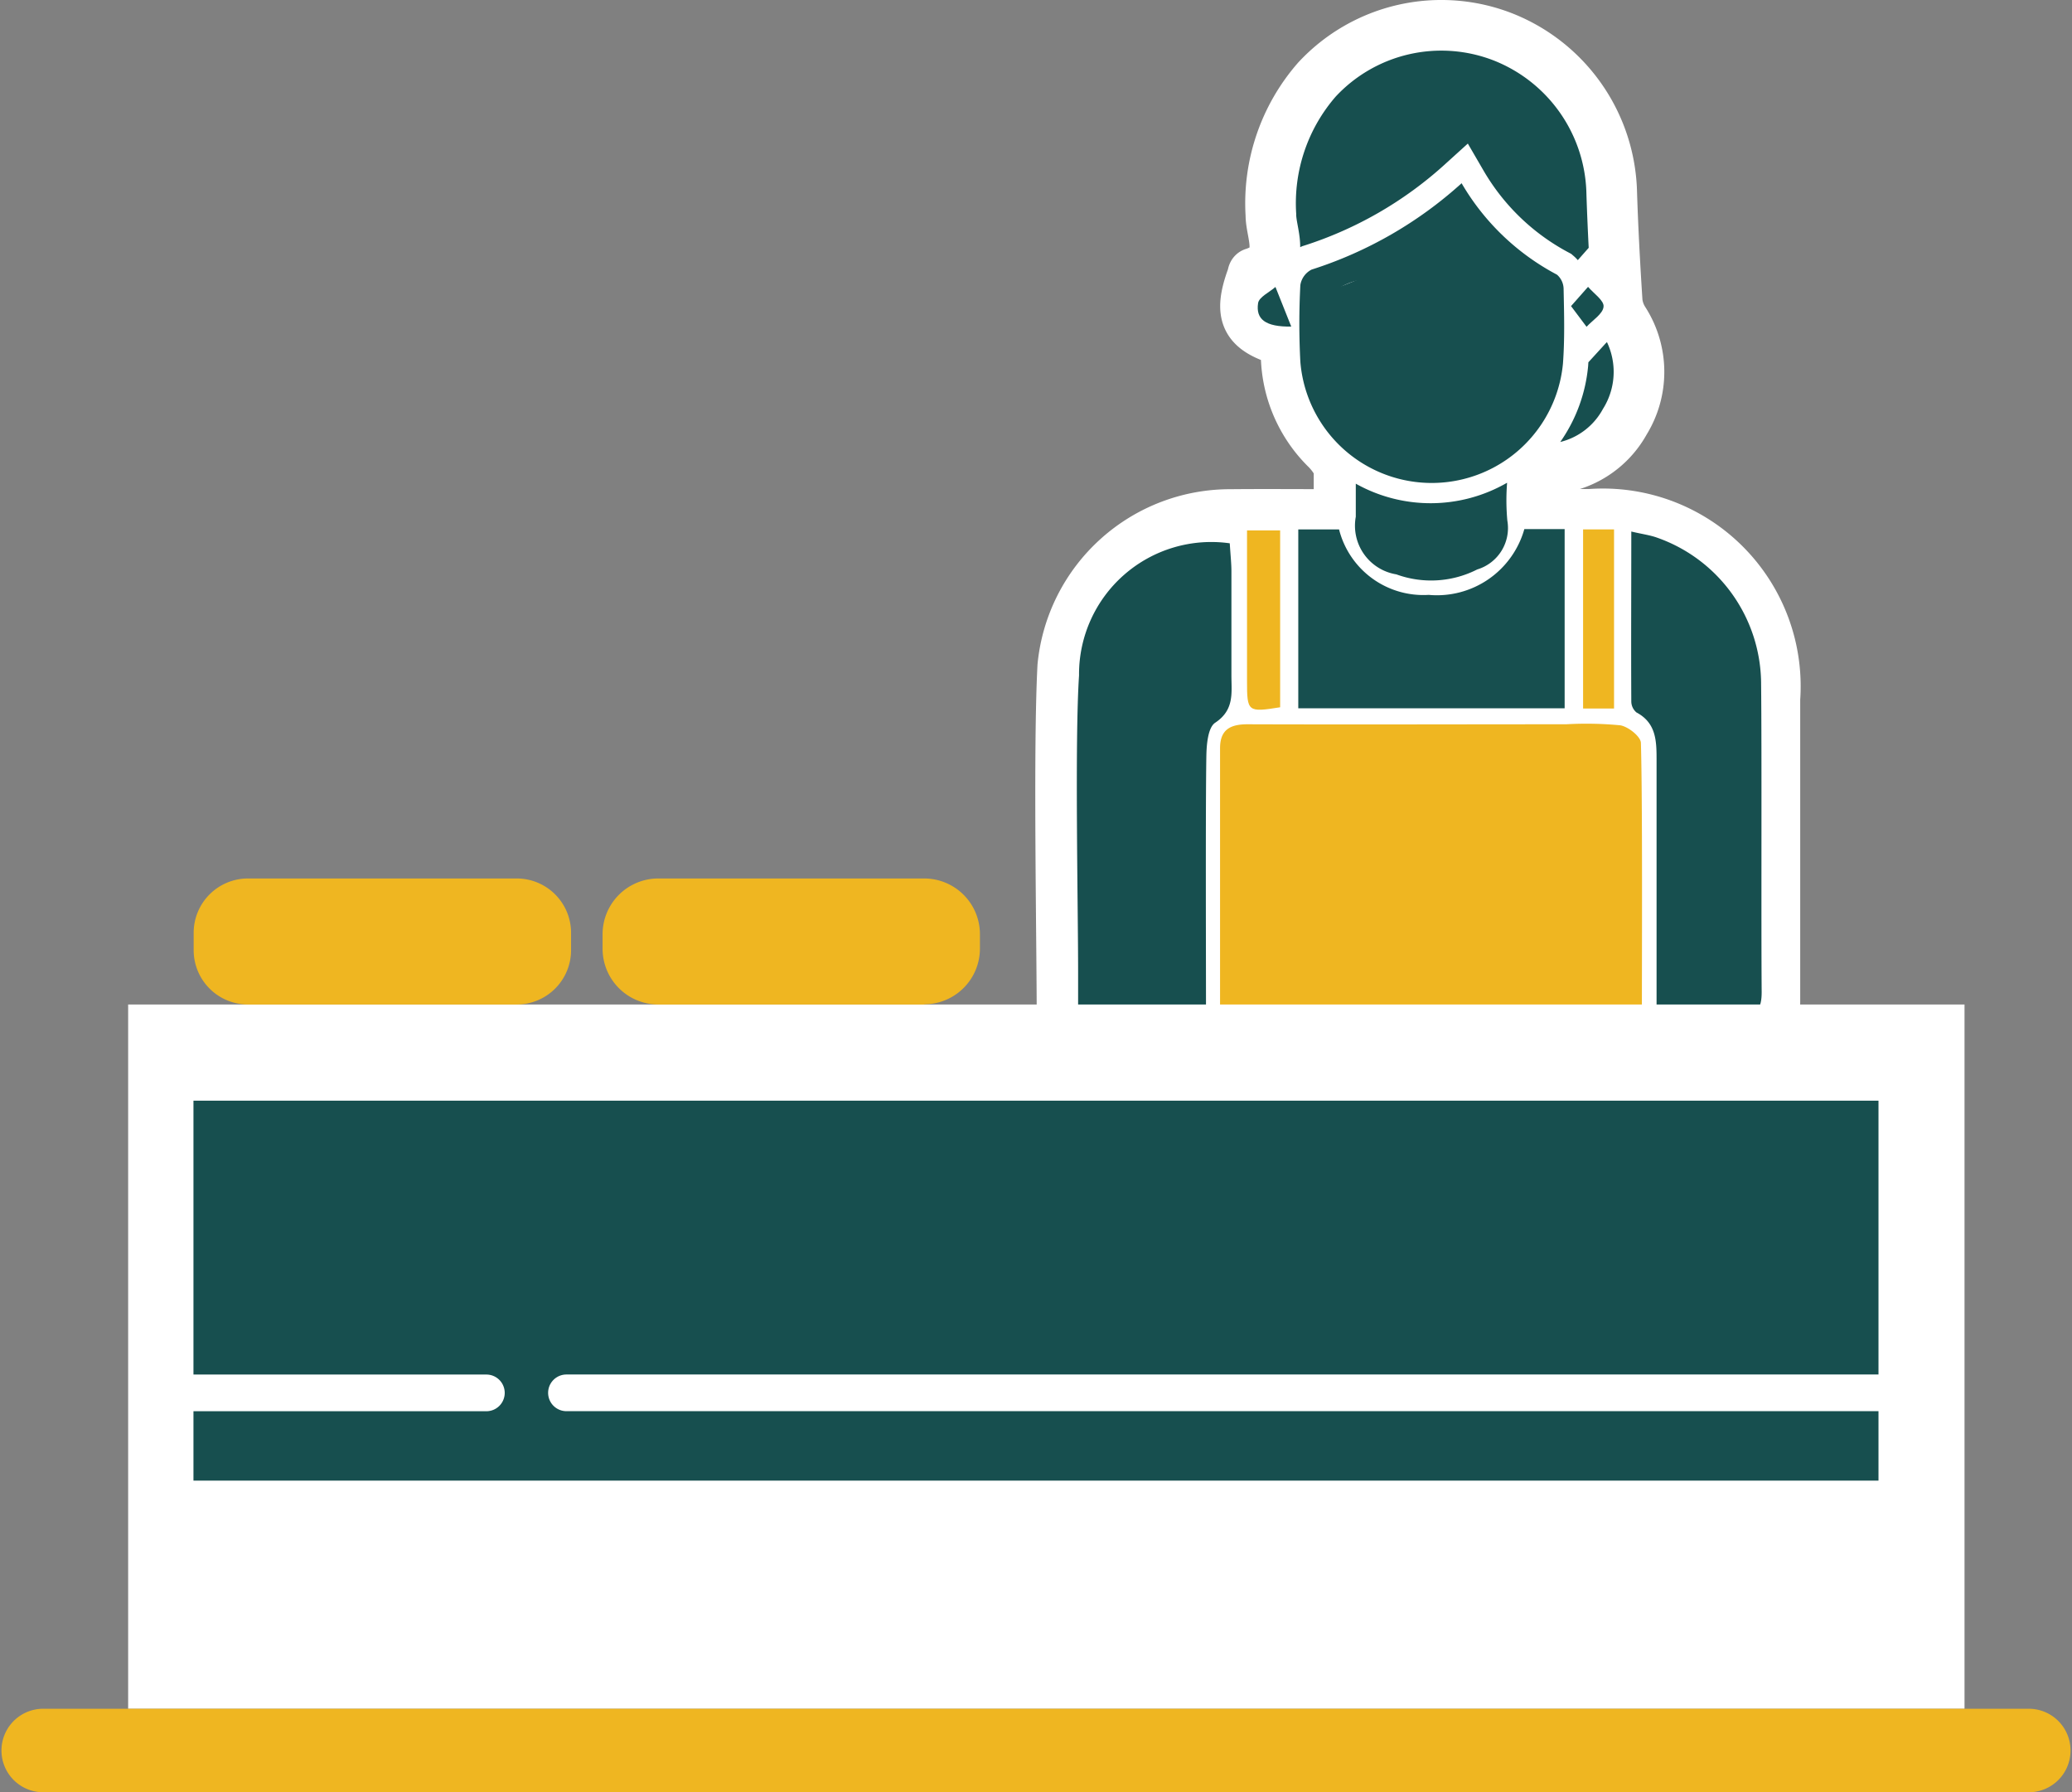 <svg xmlns="http://www.w3.org/2000/svg" xmlns:xlink="http://www.w3.org/1999/xlink" width="40.1" height="34.683" viewBox="0 0 40.1 34.683"><rect x="0" y="0" width="40.1" height="34.683" fill="#808080" stroke="none"/><defs><clipPath id="clip-path"><rect id="Rectangle_231" data-name="Rectangle 231" width="40.1" height="34.683" transform="translate(0 0)" fill="none"></rect></clipPath></defs><g id="Groupe_657" data-name="Groupe 657" transform="translate(0 0)" clip-path="url(#clip-path)"><path id="Trac&#xE9;_860" data-name="Trac&#xE9; 860" d="M34.328,19.851c.008-.178.02-.319.02-.461,0-1.3,0-4.569,0-5.866a3.339,3.339,0,0,0-3.587-3.57c-.447,0-.893,0-1.358,0V9.072c.125,0,.224,0,.323,0a1.777,1.777,0,0,0,1.718-.913,1.833,1.833,0,0,0-.015-1.951.877.877,0,0,1-.133-.358c-.045-.708-.083-1.416-.106-2.125a3.323,3.323,0,0,0-2.1-3.01,3.282,3.282,0,0,0-3.607.823,3.641,3.641,0,0,0-.891,2.617c0,.377.32.921-.337,1.129-.015.005-.017.05-.027.076-.276.749-.126,1.039.668,1.253a2.6,2.6,0,0,0,.761,2.059,1.243,1.243,0,0,1,.316,1.283c-.553,0-1.091-.006-1.628,0a3.254,3.254,0,0,0-3.261,2.936c-.084,1.628-.017,5.237-.014,6.869,0,.023.03.046.06.089Z" fill="#174f4f"></path><path id="Trac&#xE9;_861" data-name="Trac&#xE9; 861" d="M34.328,19.851h-13.2c-.03-.043-.574-.066-.574-.089,0-1.632-.071-5.241.014-6.868a3.254,3.254,0,0,1,3.261-2.937c.537-.007,1.589,0,2.143,0a1.245,1.245,0,0,0-.317-1.283A2.6,2.6,0,0,1,24.9,6.614c-.793-.214-.944-.5-.668-1.252.01-.026.012-.072.027-.077.657-.208.335-.752.337-1.129a3.638,3.638,0,0,1,.891-2.616A3.284,3.284,0,0,1,29.092.716a3.324,3.324,0,0,1,2.1,3.01c.023.709.061,1.417.107,2.125a.861.861,0,0,0,.132.358,1.833,1.833,0,0,1,.015,1.951,1.777,1.777,0,0,1-1.718.913c-.1,0-.2,0-.323,0v.881h1.359a3.337,3.337,0,0,1,3.586,3.569c0,1.3,0,4.569,0,5.866,0,.142-.012.284-.02.461M23.612,19.6H31.78c0-1.1.013-4.148-.019-5.221,0-.124-.249-.319-.4-.343a6.873,6.873,0,0,0-1.046-.02c-2.054,0-4.109,0-6.163,0-.335,0-.536.1-.535.464V19.6M28.288,3.548a7.9,7.9,0,0,1-2.906,1.674.4.4,0,0,0-.218.3,14.384,14.384,0,0,0,0,1.483,2.551,2.551,0,0,0,5.083.04c.034-.478.021-.96.012-1.44a.37.37,0,0,0-.129-.285,4.654,4.654,0,0,1-1.844-1.767m-2.373,6.7h-.789v3.462h5.155V10.239H29.5a1.759,1.759,0,0,1-1.85,1.273,1.684,1.684,0,0,1-1.736-1.267m6.145,9.364c.576,0,1.1-.018,1.618.007.336.016.42-.114.417-.429-.014-1.339,0-4.652-.011-5.991a3.01,3.01,0,0,0-2.013-2.8,4.9,4.9,0,0,0-.5-.118c0,1.135,0,2.21,0,3.285a.281.281,0,0,0,.1.215c.377.2.391.546.39.9,0,.96,0,3.893,0,4.922m-8.724-.027c0-1.031-.01-3.98.008-4.954,0-.221.03-.549.17-.642.376-.248.312-.582.314-.92q.006-1,0-2.009c0-.151-.017-.3-.031-.543a2.563,2.563,0,0,0-2.515,2.56c.017,1.251-.016,4.478-.019,5.729v.779ZM29.165,9.208a2.963,2.963,0,0,1-2.927.017c0,.3,0,.538,0,.779a.955.955,0,0,0,.786,1.111,1.965,1.965,0,0,0,1.564-.095.839.839,0,0,0,.584-.945,6.123,6.123,0,0,1-.007-.867m1.472,4.5h.6V10.245h-.6Zm-5.862-3.446h-.641c0,1,0,1.956,0,2.914,0,.6.014.609.641.508ZM24.99,6.32l-.306-.767c-.118.1-.319.2-.337.314-.046.311.147.46.643.453m5.418-.4.3.4c.118-.129.318-.251.329-.389.01-.118-.194-.255-.3-.384l-.326.369" fill="#174f4f"></path><path id="Trac&#xE9;_862" data-name="Trac&#xE9; 862" d="M34.328,19.851h-13.2c-.03-.043-.574-.066-.574-.089,0-1.632-.071-5.241.014-6.868a3.254,3.254,0,0,1,3.261-2.937c.537-.007,1.589,0,2.143,0a1.245,1.245,0,0,0-.317-1.283A2.6,2.6,0,0,1,24.9,6.614c-.793-.214-.944-.5-.668-1.252.01-.026.012-.072.027-.077.657-.208.335-.752.337-1.129a3.638,3.638,0,0,1,.891-2.616A3.284,3.284,0,0,1,29.092.716a3.324,3.324,0,0,1,2.1,3.01c.023.709.061,1.417.107,2.125a.861.861,0,0,0,.132.358,1.833,1.833,0,0,1,.015,1.951,1.777,1.777,0,0,1-1.718.913c-.1,0-.2,0-.323,0v.881h1.359a3.337,3.337,0,0,1,3.586,3.569c0,1.3,0,4.569,0,5.866C34.348,19.532,34.336,19.674,34.328,19.851ZM23.612,19.6H31.78c0-1.1.013-4.148-.019-5.221,0-.124-.249-.319-.4-.343a6.873,6.873,0,0,0-1.046-.02c-2.054,0-4.109,0-6.163,0-.335,0-.536.1-.535.464ZM28.288,3.548a7.9,7.9,0,0,1-2.906,1.674.4.4,0,0,0-.218.3,14.384,14.384,0,0,0,0,1.483,2.551,2.551,0,0,0,5.083.04c.034-.478.021-.96.012-1.44a.37.37,0,0,0-.129-.285A4.654,4.654,0,0,1,28.288,3.548Zm-2.373,6.7h-.789v3.462h5.155V10.239H29.5a1.759,1.759,0,0,1-1.85,1.273A1.684,1.684,0,0,1,25.915,10.245Zm6.145,9.364c.576,0,1.1-.018,1.618.007.336.016.42-.114.417-.429-.014-1.339,0-4.652-.011-5.991a3.01,3.01,0,0,0-2.013-2.8,4.9,4.9,0,0,0-.5-.118c0,1.135,0,2.21,0,3.285a.281.281,0,0,0,.1.215c.377.2.391.546.39.9C32.058,15.647,32.06,18.58,32.06,19.609Zm-8.724-.027c0-1.031-.01-3.98.008-4.954,0-.221.03-.549.17-.642.376-.248.312-.582.314-.92q.006-1,0-2.009c0-.151-.017-.3-.031-.543a2.563,2.563,0,0,0-2.515,2.56c.017,1.251-.016,4.478-.019,5.729v.779ZM29.165,9.208a2.963,2.963,0,0,1-2.927.017c0,.3,0,.538,0,.779a.955.955,0,0,0,.786,1.111,1.965,1.965,0,0,0,1.564-.095.839.839,0,0,0,.584-.945A6.123,6.123,0,0,1,29.165,9.208Zm1.472,4.5h.6V10.245h-.6Zm-5.862-3.446h-.641c0,1,0,1.956,0,2.914,0,.6.014.609.641.508ZM24.99,6.32l-.306-.767c-.118.1-.319.2-.337.314C24.3,6.178,24.494,6.327,24.99,6.32Zm5.418-.4.3.4c.118-.129.318-.251.329-.389.01-.118-.194-.255-.3-.384Z" fill="none" stroke="#fff" stroke-miterlimit="10" stroke-width="0.98"></path><path id="Trac&#xE9;_863" data-name="Trac&#xE9; 863" d="M23.612,19.6V14.48c0-.362.2-.465.535-.464,2.055.007,4.109,0,6.163,0a6.888,6.888,0,0,1,1.047.02c.155.025.4.22.4.343.032,1.073.019,4.122.019,5.221Z" fill="#efb621"></path><path id="Trac&#xE9;_864" data-name="Trac&#xE9; 864" d="M28.288,3.548a4.647,4.647,0,0,0,1.844,1.767.372.372,0,0,1,.129.285c.01.48.023.962-.013,1.44A2.551,2.551,0,0,1,25.166,7a14.107,14.107,0,0,1,0-1.483.407.407,0,0,1,.218-.3,7.889,7.889,0,0,0,2.906-1.674M26.84,7.318a.912.912,0,0,0,.938.511.732.732,0,0,0,.774-.631,1.245,1.245,0,0,1-1.712.12m1.479-1.473.148.08c.425-.547.505-.535,1.007-.024-.007-.159-.03-.384-.132-.429a1.052,1.052,0,0,0-.672-.09c-.149.046-.236.3-.351.463m-1.385.068.149-.081c-.121-.158-.224-.427-.365-.45a1.437,1.437,0,0,0-.739.155c-.076.031-.066.256-.1.392.535-.531.611-.533,1.052-.016" fill="#174f4f"></path><path id="Trac&#xE9;_865" data-name="Trac&#xE9; 865" d="M25.915,10.245a1.684,1.684,0,0,0,1.736,1.267,1.757,1.757,0,0,0,1.85-1.273h.78v3.468H25.126V10.245Z" fill="#174f4f"></path><path id="Trac&#xE9;_866" data-name="Trac&#xE9; 866" d="M32.06,19.609c0-1.029,0-3.963,0-4.922,0-.359-.013-.7-.389-.9a.281.281,0,0,1-.1-.216c-.006-1.074,0-2.149,0-3.285.2.048.359.068.5.119a3.009,3.009,0,0,1,2.012,2.8c.015,1.338,0,4.652.011,5.991,0,.315-.08.445-.417.429-.52-.026-1.042-.007-1.618-.007" fill="#174f4f"></path><path id="Trac&#xE9;_867" data-name="Trac&#xE9; 867" d="M23.336,19.582H20.865c0-.266,0-.523,0-.779,0-1.252-.066-4.481.018-5.73A2.559,2.559,0,0,1,23.8,10.514c.015.24.032.391.032.543q0,1,0,2.009c0,.338.062.671-.314.92-.14.093-.167.42-.171.642-.017.974-.007,3.923-.007,4.954" fill="#174f4f"></path><path id="Trac&#xE9;_868" data-name="Trac&#xE9; 868" d="M29.167,9.347a4.32,4.32,0,0,0,.005.728.837.837,0,0,1-.583.945,1.967,1.967,0,0,1-1.565.095A.954.954,0,0,1,26.239,10c0-.241,0-.344,0-.64a2.962,2.962,0,0,0,2.926-.017" fill="#174f4f"></path><rect id="Rectangle_229" data-name="Rectangle 229" width="0.599" height="3.466" transform="translate(30.638 10.245)" fill="#efb621"></rect><path id="Trac&#xE9;_869" data-name="Trac&#xE9; 869" d="M24.775,10.265v3.422c-.627.1-.641.09-.641-.508,0-.959,0-1.917,0-2.914Z" fill="#efb621"></path><path id="Trac&#xE9;_870" data-name="Trac&#xE9; 870" d="M24.99,6.32c-.5.007-.689-.142-.642-.453.017-.119.219-.21.336-.314l.306.767" fill="#174f4f"></path><path id="Trac&#xE9;_871" data-name="Trac&#xE9; 871" d="M30.408,5.92l.326-.369c.11.129.314.266.3.384-.011.138-.211.26-.329.389l-.3-.4" fill="#174f4f"></path><rect id="Rectangle_230" data-name="Rectangle 230" width="35.54" height="13.629" transform="translate(2.48 19.439)" fill="#fff"></rect><path id="Trac&#xE9;_872" data-name="Trac&#xE9; 872" d="M3.744,28.653H36.355V27.309H10.963a.355.355,0,1,1,0-.71H36.355V21.3H3.744v5.3H9.413a.355.355,0,0,1,0,.71H3.744Z" fill="#174f4f" fill-rule="evenodd"></path><path id="Trac&#xE9;_873" data-name="Trac&#xE9; 873" d="M39.292,33.068H.808a.808.808,0,0,0,0,1.615H39.292a.808.808,0,0,0,0-1.615" fill="#efb621" fill-rule="evenodd"></path><path id="Trac&#xE9;_874" data-name="Trac&#xE9; 874" d="M10,19.439H4.8a1.052,1.052,0,0,1-1.052-1.052v-.331A1.052,1.052,0,0,1,4.8,17H10a1.052,1.052,0,0,1,1.052,1.052v.331A1.052,1.052,0,0,1,10,19.439" fill="#efb621"></path><path id="Trac&#xE9;_875" data-name="Trac&#xE9; 875" d="M17.886,19.439H12.741a1.079,1.079,0,0,1-1.079-1.079v-.277A1.079,1.079,0,0,1,12.741,17h5.145a1.079,1.079,0,0,1,1.079,1.079v.277a1.079,1.079,0,0,1-1.079,1.079" fill="#efb621"></path></g></svg>